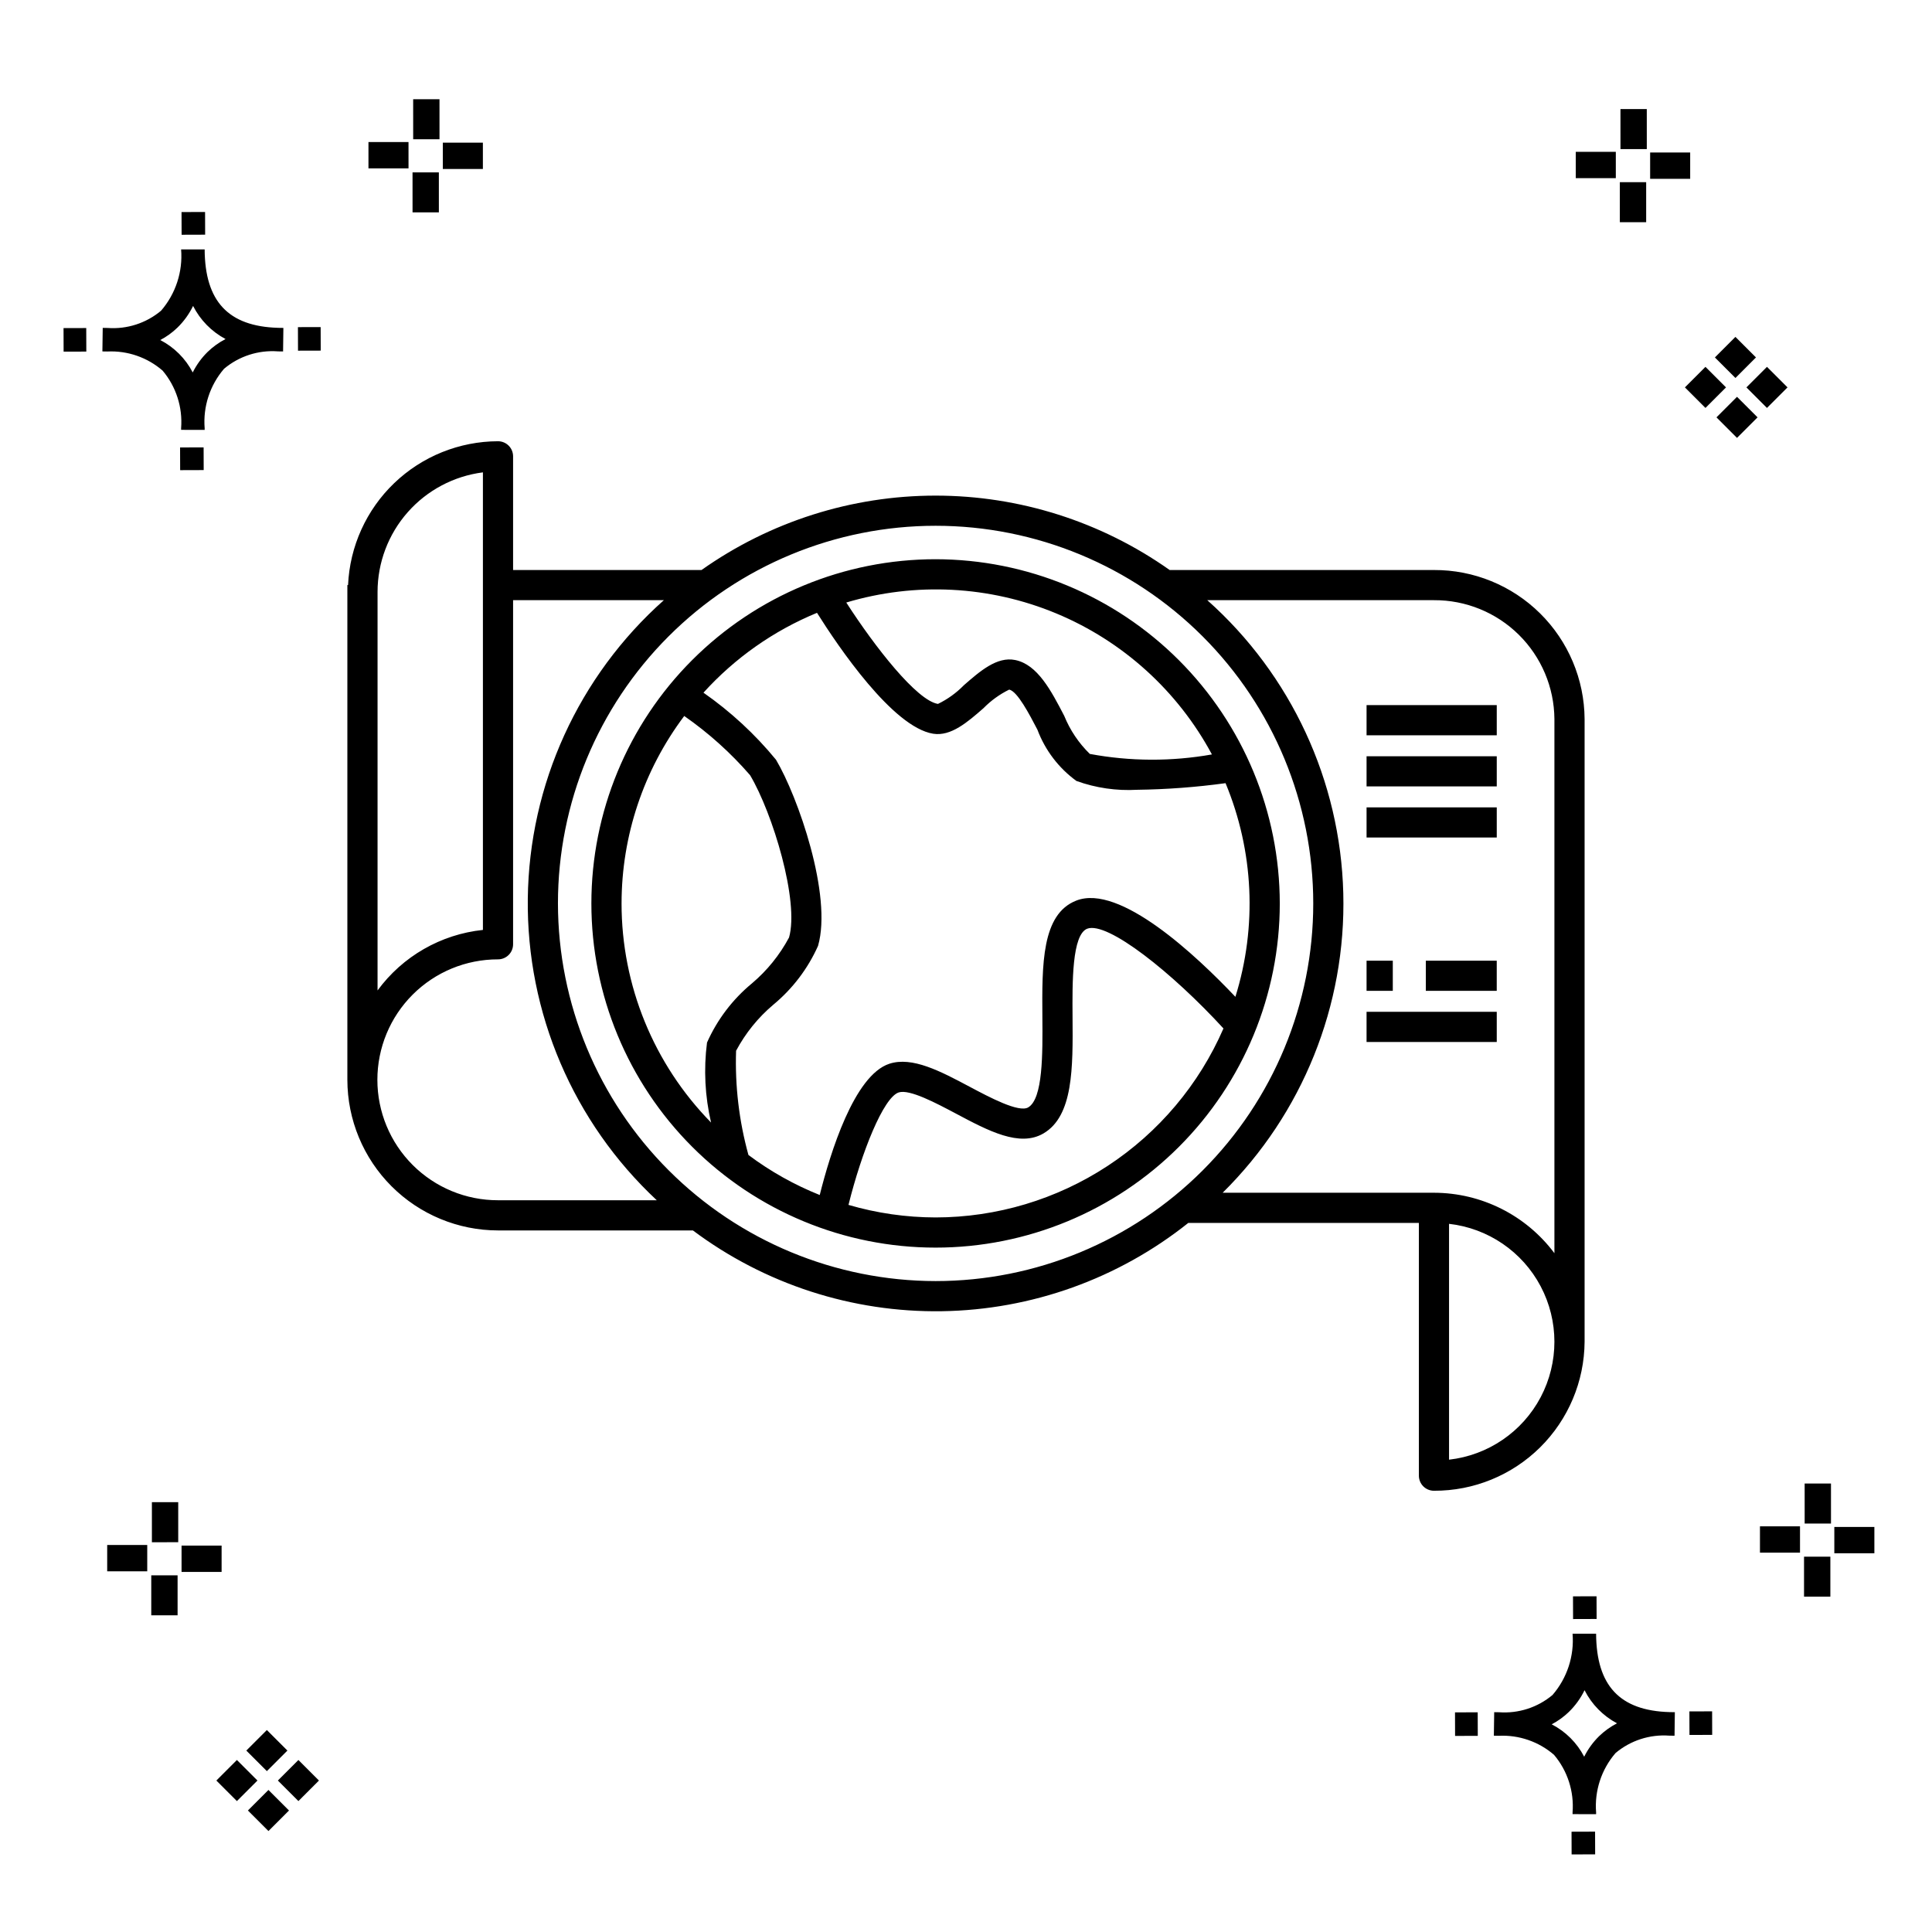 <?xml version="1.0" encoding="UTF-8"?>
<!-- Uploaded to: SVG Repo, www.svgrepo.com, Generator: SVG Repo Mixer Tools -->
<svg fill="#000000" width="800px" height="800px" version="1.1" viewBox="144 144 512 512" xmlns="http://www.w3.org/2000/svg">
 <g>
  <path d="m197.96 262.56 0.02 6.016-6.238 0.02-0.02-6.016zm19.738-31.68c0.434 0.023 0.93 0.008 1.402 0.02l-0.082 6.238c-0.449 0.008-0.93-0.004-1.387-0.02v-0.004c-5.172-0.379-10.285 1.277-14.254 4.617-3.746 4.352-5.598 10.023-5.141 15.75v0.449l-6.238-0.016v-0.445c0.434-5.535-1.328-11.02-4.914-15.262-4.047-3.504-9.285-5.316-14.633-5.055h-0.004c-0.434 0-0.867-0.008-1.312-0.02l0.09-6.238c0.441 0 0.879 0.008 1.309 0.02h-0.004c5.129 0.375 10.203-1.266 14.148-4.566 3.879-4.484 5.797-10.34 5.32-16.254l6.238 0.008c0.074 13.766 6.266 20.395 19.461 20.777zm-13.922 2.969h-0.004c-3.703-1.969-6.707-5.031-8.602-8.773-1.043 2.148-2.453 4.098-4.164 5.762-1.352 1.301-2.879 2.406-4.539 3.277 3.691 1.902 6.699 4.902 8.609 8.586 1.004-2.019 2.336-3.856 3.945-5.438 1.41-1.363 3.008-2.516 4.75-3.414zm-42.938-2.898 0.02 6.238 6.016-0.016-0.02-6.238zm68.137-0.273-6.019 0.016 0.02 6.238 6.019-0.016zm-30.609-24.484-0.02-6.016-6.238 0.02 0.02 6.016zm405.96 42.965 5.445 5.445-5.445 5.445-5.445-5.445zm7.941-7.941 5.445 5.445-5.445 5.445-5.445-5.445zm-16.301 0 5.445 5.445-5.445 5.445-5.445-5.445zm7.941-7.941 5.445 5.445-5.441 5.449-5.445-5.445zm-11.992-41.891h-10.613v-6.977h10.613zm-19.707-0.168h-10.613v-6.977h10.613zm8.043 11.668h-6.977v-10.602h6.977zm0.168-19.375h-6.977l-0.004-10.613h6.977zm-308.45 5.273h-10.617v-6.977h10.617zm-19.707-0.168h-10.617v-6.977h10.613zm8.043 11.664h-6.977l-0.004-10.598h6.977zm0.168-19.375h-6.977l-0.004-10.613h6.977zm300 448.52 0.02 6.016 6.238-0.02-0.02-6.016zm25.977-31.699c0.438 0.023 0.93 0.008 1.402 0.02l-0.082 6.238c-0.449 0.008-0.93-0.004-1.387-0.02-5.172-0.379-10.289 1.277-14.254 4.617-3.75 4.352-5.602 10.023-5.144 15.75v0.449l-6.238-0.016v-0.445c0.438-5.539-1.328-11.023-4.91-15.266-4.047-3.504-9.289-5.312-14.633-5.051h-0.004c-0.434 0-0.867-0.008-1.312-0.02l0.09-6.238c0.441 0 0.879 0.008 1.309 0.02h-0.004c5.129 0.371 10.203-1.266 14.145-4.566 3.879-4.484 5.797-10.34 5.32-16.254l6.238 0.008c0.074 13.762 6.266 20.395 19.461 20.773zm-13.922 2.969-0.004 0.004c-3.703-1.969-6.707-5.031-8.602-8.773-1.043 2.148-2.453 4.098-4.168 5.762-1.352 1.301-2.879 2.406-4.539 3.277 3.691 1.902 6.699 4.898 8.609 8.586 1.004-2.019 2.34-3.859 3.945-5.438 1.41-1.363 3.012-2.516 4.754-3.414zm-42.938-2.898 0.02 6.238 6.016-0.016-0.02-6.238zm68.137-0.273-6.019 0.016 0.02 6.238 6.019-0.016zm-30.609-24.48-0.02-6.016-6.238 0.02 0.02 6.016zm73.609-17.414-10.613 0.004v-6.977h10.613zm-19.707-0.164h-10.613v-6.977h10.613zm8.043 11.664h-6.977v-10.598h6.977zm0.168-19.375h-6.977l-0.004-10.613h6.977zm-414.09 70.602 5.445 5.445-5.445 5.445-5.445-5.445zm7.941-7.941 5.445 5.445-5.445 5.445-5.445-5.445zm-16.301 0 5.445 5.445-5.445 5.445-5.445-5.445zm7.941-7.941 5.445 5.445-5.445 5.445-5.445-5.445zm-11.996-41.895h-10.613v-6.973h10.613zm-19.707-0.164h-10.613v-6.977h10.613zm8.043 11.664h-6.977v-10.598h6.977zm0.168-19.375-6.977 0.004v-10.617h6.977z"/>
  <path d="m391.94 292.2c-24.191 0-47.391 9.609-64.5 26.715-17.105 17.105-26.719 40.305-26.719 64.5 0 24.191 9.609 47.391 26.715 64.5 17.105 17.105 40.309 26.715 64.5 26.715s47.395-9.609 64.5-26.715 26.719-40.309 26.719-64.5c-0.027-24.184-9.648-47.367-26.746-64.465-17.102-17.102-40.285-26.723-64.469-26.75zm73.234 51.734c-10.707 1.898-21.672 1.855-32.359-0.137-2.938-2.863-5.25-6.305-6.789-10.105-3.481-6.684-7.074-13.598-13.008-14.785-4.812-0.969-9.297 2.945-13.633 6.731l0.004 0.004c-1.977 2.012-4.281 3.672-6.82 4.902-5.602-0.887-16.688-15.059-24.297-26.871h0.004c18.316-5.473 37.961-4.457 55.617 2.879 17.656 7.336 32.234 20.539 41.281 37.383zm-104.66-37.531c5.609 8.922 20.078 30.336 30.797 32.043 4.703 0.742 9.098-3.078 13.34-6.785h-0.004c1.977-2.008 4.273-3.668 6.801-4.91 2.176 0.438 5.367 6.566 7.481 10.629 2.043 5.441 5.641 10.168 10.344 13.586 5.141 1.852 10.605 2.644 16.059 2.336 7.848-0.102 15.68-0.688 23.453-1.754 7.477 17.984 8.402 38.023 2.609 56.621-10.441-11.012-30.66-30.016-42.164-25.504-9.195 3.586-9.094 16.883-8.988 30.965 0.074 9.598 0.164 21.539-3.75 23.836-2.473 1.484-10.297-2.695-15.473-5.441-7.844-4.18-15.27-8.09-21.324-6.121-9.348 3.043-15.695 23.754-18.457 34.793l0.004-0.004c-6.734-2.695-13.09-6.262-18.898-10.613-2.481-8.984-3.586-18.297-3.273-27.617 2.481-4.652 5.824-8.793 9.855-12.195 5.106-4.223 9.168-9.566 11.867-15.613 3.832-13.379-5.352-39.594-11.145-49.316-5.562-6.777-12.031-12.754-19.223-17.773 8.332-9.203 18.609-16.434 30.09-21.16zm-51.789 77.012h-0.004c0.008-17.918 5.836-35.352 16.609-49.672 6.441 4.488 12.305 9.754 17.449 15.688 6.035 10.137 13.066 33.449 10.324 43.023v-0.004c-2.481 4.641-5.82 8.766-9.836 12.16-5.129 4.234-9.203 9.605-11.902 15.684-0.91 7.07-0.547 14.242 1.074 21.188-15.207-15.504-23.723-36.352-23.719-58.066zm83.211 83.219c-7.809-0.016-15.578-1.133-23.078-3.324 3.473-13.984 9.262-28.488 13.312-29.805 2.875-0.922 9.926 2.836 15.098 5.574 8.711 4.641 16.945 8.996 23.27 5.285 7.898-4.641 7.801-17.344 7.699-30.801-0.07-9.23-0.164-21.867 3.898-23.453 5.391-2 22.57 11.695 36.094 26.438v0.004c-6.465 14.867-17.129 27.523-30.68 36.418-13.551 8.895-29.402 13.645-45.613 13.664zm132.08-171.58h-70.047c-18.141-12.824-39.812-19.711-62.027-19.711-22.219 0-43.887 6.887-62.027 19.711h-49.941v-30.121c0-1.062-0.418-2.078-1.168-2.828s-1.77-1.172-2.828-1.172c-10.254 0.027-20.105 4-27.508 11.098-7.398 7.102-11.777 16.777-12.23 27.02h-0.184v131.11c0.016 10.582 4.223 20.727 11.707 28.211 7.484 7.481 17.629 11.691 28.215 11.703h51.652-0.004c19.023 14.238 42.227 21.77 65.984 21.41 23.758-0.363 46.727-8.59 65.305-23.402h61.102v66.984c0 1.059 0.422 2.078 1.172 2.828s1.766 1.168 2.828 1.168c10.523 0.043 20.641-4.09 28.125-11.492 7.481-7.402 11.723-17.473 11.793-28v-165.02c-0.07-10.527-4.312-20.598-11.797-28-7.481-7.402-17.598-11.535-28.121-11.492zm-279.96 5.793c0.008-7.769 2.848-15.27 7.988-21.098 5.141-5.832 12.227-9.586 19.934-10.57v121.26c-11.152 1.172-21.293 6.996-27.922 16.039zm31.922 161.23c-8.477 0.012-16.605-3.344-22.602-9.332-6-5.988-9.367-14.113-9.367-22.586 0-8.477 3.367-16.602 9.367-22.59 5.996-5.984 14.125-9.344 22.602-9.328 1.059 0 2.078-0.422 2.828-1.172s1.168-1.766 1.168-2.828v-91.191h39.961c-22.613 20.117-35.707 48.832-36.062 79.098-0.359 30.266 12.051 59.281 34.18 79.93zm15.883-78.66c0-26.543 10.543-52 29.312-70.77 18.77-18.77 44.227-29.312 70.77-29.312 26.543 0 52 10.543 70.766 29.312 18.77 18.77 29.316 44.227 29.316 70.77s-10.547 52-29.316 70.77c-18.77 18.766-44.223 29.312-70.77 29.312-26.531-0.031-51.969-10.586-70.73-29.348-18.762-18.762-29.316-44.199-29.348-70.734zm236.15 147.41v-62.5c10.332 1.168 19.422 7.363 24.281 16.559 4.856 9.191 4.856 20.191 0 29.387-4.859 9.191-13.949 15.391-24.281 16.555zm-4-70.738h-55.996 0.004c21.164-20.914 32.734-49.652 31.965-79.398-0.773-29.746-13.816-57.848-36.039-77.637h60.07c8.406-0.047 16.488 3.242 22.473 9.148 5.984 5.902 9.383 13.941 9.449 22.348v141.56c-7.527-10.07-19.355-16.004-31.922-16.02zm-17.859-47.949h34.504v7.996h-34.504zm15.707-13.551h18.793v7.996h-18.793zm-8.754 7.996h-6.953v-7.996h6.953zm-6.953-48.629h34.504v7.996h-34.504zm0-13.543h34.504v7.996h-34.504zm0-13.551h34.504v7.996l-34.504 0.004z"/>
 </g>
</svg>